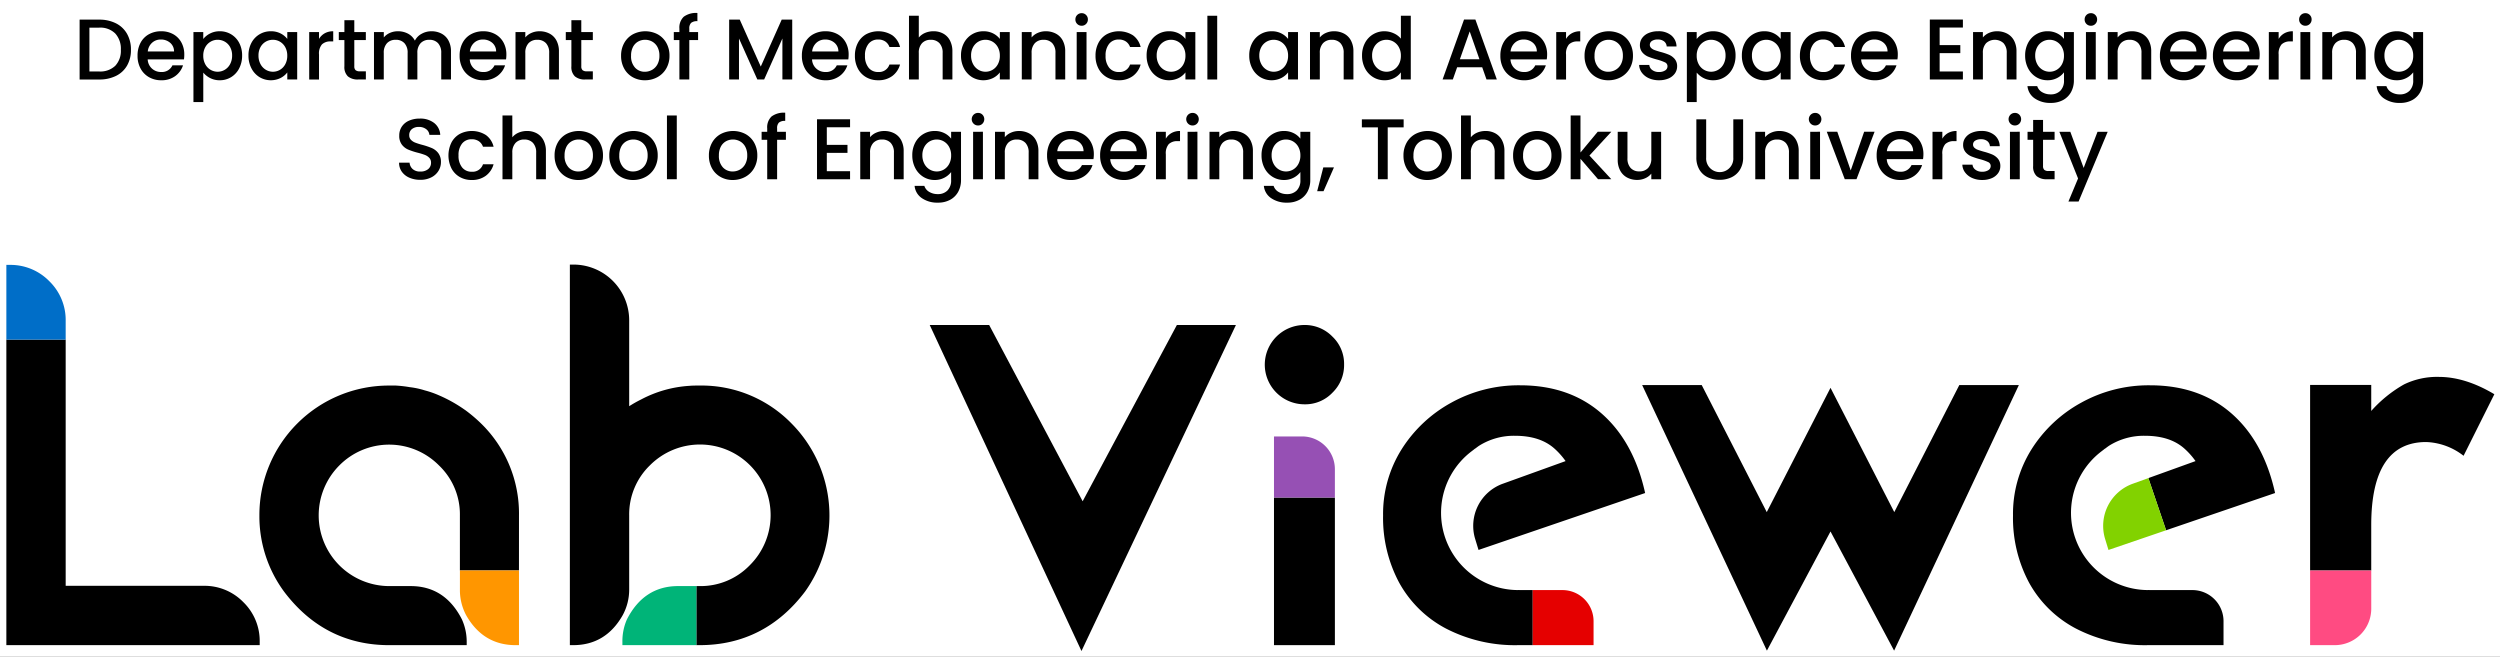 <svg xmlns="http://www.w3.org/2000/svg" xmlns:xlink="http://www.w3.org/1999/xlink" width="590" height="155" viewBox="0 0 590 155">
  <rect x="0" y="0" width="590" height="155" fill="#333333" stroke="none"/>
  <defs>
    <clipPath id="clip-アートボード_2">
      <rect width="590" height="155"/>
    </clipPath>
  </defs>
  <g id="アートボード_2" data-name="アートボード 2" clip-path="url(#clip-アートボード_2)">
    <rect width="590" height="155" fill="#fff"/>
    <g id="グループ_1" data-name="グループ 1">
      <path id="パス_1" data-name="パス 1" d="M432,125.429l15.01,28.125,29.444-62.685H462.4l-15.35,29.989L432,91.525h0l-15.046,29.334-15.35-29.989H387.546l29.444,62.685L432,125.429"/>
      <path id="パス_2" data-name="パス 2" d="M277.744,76.7l-22.237,41.6L233.442,76.7H219.414l35.815,76.943L291.678,76.7Z"/>
      <path id="パス_3" data-name="パス 3" d="M298.488,85.963a9.38,9.38,0,0,1,9.326-9.264,9.055,9.055,0,0,1,6.644,2.747,8.847,8.847,0,0,1,2.747,6.581,9.052,9.052,0,0,1-2.747,6.644,8.843,8.843,0,0,1-6.58,2.747,9.379,9.379,0,0,1-9.39-9.455Z"/>
      <path id="パス_4" data-name="パス 4" d="M57.43,142.109a12.78,12.78,0,0,0-9.344-3.856H15.5V80.143H1.5v72.111h59.79v-.8A12.777,12.777,0,0,0,57.43,142.109Z"/>
      <path id="パス_5" data-name="パス 5" d="M15.5,75.716a12.777,12.777,0,0,0-3.856-9.344A12.776,12.776,0,0,0,2.3,62.516H1.5V80.143h14Z" fill="#006ec8" style="mix-blend-mode: multiply;isolation: isolate"/>
      <path id="パス_6" data-name="パス 6" d="M186.8,99.941a29.655,29.655,0,0,0-21.681-8.951c-.947,0-1.694,0-2.412.066a28.019,28.019,0,0,0-11.389,3.21,28.927,28.927,0,0,0-2.83,1.6V75.578a13.164,13.164,0,0,0-13.2-13.138h-.8v89.814h.8c5.109,0,9.041-2.389,11.693-7.114a12.619,12.619,0,0,0,1.507-6.024V121.621a16.1,16.1,0,0,1,4.865-11.775,16.669,16.669,0,1,1,23.537,23.609,16.1,16.1,0,0,1-11.771,4.86h-.781v13.939h.781c10.182,0,18.555-4.258,24.893-12.667A30.848,30.848,0,0,0,186.8,99.941Z"/>
      <path id="パス_7" data-name="パス 7" d="M160.026,138.315c-5.367,0-9.428,2.646-12.089,7.9a12.751,12.751,0,0,0-1.049,5.233v.8H164.34V138.315Z" fill="#00b478" style="mix-blend-mode: multiply;isolation: isolate"/>
      <path id="パス_8" data-name="パス 8" d="M575.55,88.948a17.8,17.8,0,0,0-8.181,1.763,30.31,30.31,0,0,0-7.757,6.276V90.852H545.185v43.8h14.427V123.927q0-19.6,12.976-19.606a15.159,15.159,0,0,1,8.815,3.245l7.264-14.528Q581.827,88.949,575.55,88.948Z"/>
      <path id="パス_9" data-name="パス 9" d="M545.185,152.254h5.831a8.6,8.6,0,0,0,8.6-8.6v-9.007H545.185Z" fill="#ff4b82" style="mix-blend-mode: multiply;isolation: isolate"/>
      <rect id="長方形_1" data-name="長方形 1" width="14.373" height="34.836" transform="translate(300.66 117.418)"/>
      <path id="パス_10" data-name="パス 10" d="M307.3,103H300.66v14.422h14.373v-6.686A7.737,7.737,0,0,0,307.3,103Z" fill="#9650b4" style="mix-blend-mode: multiply;isolation: isolate"/>
      <path id="パス_11" data-name="パス 11" d="M122.48,121.621a29.667,29.667,0,0,0-8.966-21.695,35.15,35.15,0,0,0-3.729-3.154l-.169-.112a33.52,33.52,0,0,0-6.092-3.393,22.038,22.038,0,0,0-3.259-1.131,19.076,19.076,0,0,0-3.553-.765,29.156,29.156,0,0,0-3.33-.381H91.848a30.559,30.559,0,0,0-30.631,30.631A29.973,29.973,0,0,0,67.025,139.6c6.329,8.4,14.681,12.656,24.823,12.656h18.294v-.8a12.789,12.789,0,0,0-1.129-5.272c-2.642-5.22-6.7-7.866-12.07-7.866h-5.1a16.691,16.691,0,0,1-11.766-28.469,16.539,16.539,0,0,1,23.542.01,15.933,15.933,0,0,1,4.916,11.765v13.006h13.94Z"/>
      <path id="パス_12" data-name="パス 12" d="M108.54,134.627v4.489a12.594,12.594,0,0,0,1.446,6.025l.007.014c2.646,4.71,6.577,7.1,11.686,7.1h.8V134.627Z" fill="#ff9600" style="mix-blend-mode: multiply;isolation: isolate"/>
      <path id="パス_13" data-name="パス 13" d="M517.4,139.259h-9.975c-.142,0-.274-.021-.415-.023l.007.021a18.232,18.232,0,0,1-10.976-32.81c.08-.067.168-.126.25-.192.176-.128.337-.275.517-.4l.006.016c.33-.245.648-.5,1-.727a15.415,15.415,0,0,1,8.391-2.3q5.957,0,9.341,3.046a17.582,17.582,0,0,1,2.6,2.927l-11.133,4.014,4.184,12.311,25.721-8.788q-2.64-11.943-10.07-18.586-7.648-6.834-19.424-6.836a32.831,32.831,0,0,0-16.312,4.129A32,32,0,0,0,479.4,106.1a28.67,28.67,0,0,0-4.331,15.566,32.371,32.371,0,0,0,3.79,15.838A26.847,26.847,0,0,0,489.9,148.328a35.4,35.4,0,0,0,17.124,3.926h17.728v-5.646A7.348,7.348,0,0,0,517.4,139.259Z"/>
      <path id="パス_14" data-name="パス 14" d="M503.333,114.161a10.572,10.572,0,0,0-6.525,13.036l.793,2.593,13.6-4.645-4.184-12.311Z" fill="#82d200" style="mix-blend-mode: multiply;isolation: isolate"/>
      <path id="パス_15" data-name="パス 15" d="M358.758,139.259c-.142,0-.273-.021-.414-.023l.007.021a18.232,18.232,0,0,1-10.977-32.81c.08-.067.169-.126.251-.192.176-.128.337-.275.517-.4l.005.016c.331-.245.649-.5,1-.727a15.419,15.419,0,0,1,8.392-2.3q5.955,0,9.341,3.046a17.674,17.674,0,0,1,2.6,2.927l-14.814,5.341a10.572,10.572,0,0,0-6.525,13.036l.793,2.593,39.318-13.433q-2.64-11.943-10.071-18.586-7.647-6.834-19.424-6.836a32.83,32.83,0,0,0-16.311,4.129A31.986,31.986,0,0,0,330.739,106.1a28.67,28.67,0,0,0-4.331,15.566A32.37,32.37,0,0,0,330.2,137.5a26.849,26.849,0,0,0,11.033,10.828,35.391,35.391,0,0,0,17.123,3.926h3.372V139.259Z"/>
      <path id="パス_16" data-name="パス 16" d="M376.081,146.608a7.348,7.348,0,0,0-7.348-7.349h-7.008v12.995h14.356Z" fill="#e50000" style="mix-blend-mode: multiply;isolation: isolate"/>
    </g>
    <g id="グループ_2" data-name="グループ 2">
      <path id="パス_17" data-name="パス 17" d="M27.356,5.5a6.181,6.181,0,0,1,2.623,2.481,7.463,7.463,0,0,1,.925,3.77,7.3,7.3,0,0,1-.925,3.74,6.107,6.107,0,0,1-2.623,2.429,8.766,8.766,0,0,1-3.953.844H18.789V4.633H23.4A8.613,8.613,0,0,1,27.356,5.5ZM27.2,15.527a5.154,5.154,0,0,0,1.321-3.78A5.333,5.333,0,0,0,27.2,7.905a5.011,5.011,0,0,0-3.8-1.383h-2.3V16.869h2.3A5.1,5.1,0,0,0,27.2,15.527Z"/>
      <path id="パス_18" data-name="パス 18" d="M43.413,14.023H34.855a3.1,3.1,0,0,0,1,2.156,3.143,3.143,0,0,0,2.195.812,2.71,2.71,0,0,0,2.642-1.565h2.5a5.044,5.044,0,0,1-1.84,2.531,5.4,5.4,0,0,1-3.3.985,5.721,5.721,0,0,1-2.876-.721,5.128,5.128,0,0,1-1.992-2.033,6.2,6.2,0,0,1-.722-3.039,6.344,6.344,0,0,1,.7-3.039,4.93,4.93,0,0,1,1.971-2.022,5.87,5.87,0,0,1,2.917-.711,5.715,5.715,0,0,1,2.826.69A4.9,4.9,0,0,1,42.8,10.009a5.855,5.855,0,0,1,.691,2.876A7.375,7.375,0,0,1,43.413,14.023Zm-2.338-1.87A2.637,2.637,0,0,0,40.16,10.1a3.272,3.272,0,0,0-2.216-.773,2.973,2.973,0,0,0-2.052.762,3.182,3.182,0,0,0-1.017,2.063Z"/>
      <path id="パス_19" data-name="パス 19" d="M49.576,7.905a4.906,4.906,0,0,1,2.3-.528,5.082,5.082,0,0,1,4.573,2.744,6.267,6.267,0,0,1,.691,2.987,6.451,6.451,0,0,1-.691,3.019,5.164,5.164,0,0,1-1.9,2.074,5.015,5.015,0,0,1-2.672.741,4.867,4.867,0,0,1-2.277-.517,5.12,5.12,0,0,1-1.626-1.291v6.952H45.652V7.56H47.97V9.206A4.713,4.713,0,0,1,49.576,7.905Zm4.726,3.2a3.287,3.287,0,0,0-1.26-1.28,3.394,3.394,0,0,0-1.678-.437,3.287,3.287,0,0,0-1.656.447,3.34,3.34,0,0,0-1.261,1.3,4.06,4.06,0,0,0-.477,2.012,4.116,4.116,0,0,0,.477,2.023,3.309,3.309,0,0,0,2.917,1.759,3.273,3.273,0,0,0,1.678-.458,3.376,3.376,0,0,0,1.26-1.331,4.181,4.181,0,0,0,.477-2.034A4,4,0,0,0,54.3,11.106Z"/>
      <path id="パス_20" data-name="パス 20" d="M59.331,10.121a5.109,5.109,0,0,1,4.583-2.744,4.894,4.894,0,0,1,2.307.518A4.676,4.676,0,0,1,67.8,9.186V7.56h2.338v11.2H67.8V17.093a4.605,4.605,0,0,1-1.6,1.321,5.2,5.2,0,0,1-4.96-.213,5.255,5.255,0,0,1-1.9-2.074,6.372,6.372,0,0,1-.7-3.019A6.19,6.19,0,0,1,59.331,10.121Zm7.988,1.016a3.371,3.371,0,0,0-1.25-1.3A3.273,3.273,0,0,0,64.4,9.389a3.334,3.334,0,0,0-1.667.437,3.3,3.3,0,0,0-1.25,1.28,4,4,0,0,0-.478,2,4.182,4.182,0,0,0,.478,2.034,3.369,3.369,0,0,0,1.26,1.331,3.233,3.233,0,0,0,1.657.458,3.274,3.274,0,0,0,1.667-.448,3.338,3.338,0,0,0,1.25-1.311,4.116,4.116,0,0,0,.477-2.023A4.06,4.06,0,0,0,67.319,11.137Z"/>
      <path id="パス_21" data-name="パス 21" d="M76.641,7.854a4,4,0,0,1,2-.477v2.4h-.589a2.824,2.824,0,0,0-2.064.692,3.3,3.3,0,0,0-.7,2.4v5.9H72.972V7.56h2.317V9.186A3.629,3.629,0,0,1,76.641,7.854Z"/>
      <path id="パス_22" data-name="パス 22" d="M83.615,9.45v6.2a1.192,1.192,0,0,0,.3.906,1.468,1.468,0,0,0,1.006.274h1.422V18.76H84.509a3.526,3.526,0,0,1-2.4-.732,3.019,3.019,0,0,1-.833-2.379V9.45H79.956V7.56h1.321V4.774h2.338V7.56h2.723V9.45Z"/>
      <path id="パス_23" data-name="パス 23" d="M104.186,7.926a3.96,3.96,0,0,1,1.646,1.626,5.283,5.283,0,0,1,.6,2.6V18.76h-2.3V12.5a3.253,3.253,0,0,0-.752-2.307,2.679,2.679,0,0,0-2.053-.8,2.709,2.709,0,0,0-2.063.8A3.22,3.22,0,0,0,98.5,12.5V18.76h-2.3V12.5a3.249,3.249,0,0,0-.752-2.307,2.678,2.678,0,0,0-2.053-.8,2.711,2.711,0,0,0-2.063.8,3.225,3.225,0,0,0-.762,2.307V18.76H88.259V7.56h2.318V8.84A3.859,3.859,0,0,1,92.02,7.763a4.583,4.583,0,0,1,1.87-.386,4.986,4.986,0,0,1,2.4.568,3.9,3.9,0,0,1,1.626,1.647A3.749,3.749,0,0,1,99.5,7.977a4.687,4.687,0,0,1,2.317-.6A5.028,5.028,0,0,1,104.186,7.926Z"/>
      <path id="パス_24" data-name="パス 24" d="M119.423,14.023h-8.558a3.087,3.087,0,0,0,3.191,2.968,2.711,2.711,0,0,0,2.643-1.565h2.5a5.044,5.044,0,0,1-1.84,2.531,5.4,5.4,0,0,1-3.3.985,5.721,5.721,0,0,1-2.876-.721,5.128,5.128,0,0,1-1.992-2.033,6.2,6.2,0,0,1-.722-3.039,6.344,6.344,0,0,1,.7-3.039,4.926,4.926,0,0,1,1.972-2.022,5.864,5.864,0,0,1,2.916-.711,5.715,5.715,0,0,1,2.826.69,4.9,4.9,0,0,1,1.931,1.942,5.855,5.855,0,0,1,.691,2.876A7.252,7.252,0,0,1,119.423,14.023Zm-2.338-1.87a2.634,2.634,0,0,0-.915-2.052,3.27,3.27,0,0,0-2.215-.773,2.976,2.976,0,0,0-2.053.762,3.192,3.192,0,0,0-1.017,2.063Z"/>
      <path id="パス_25" data-name="パス 25" d="M129.681,7.926a3.892,3.892,0,0,1,1.636,1.626,5.349,5.349,0,0,1,.59,2.6V18.76h-2.3V12.5a3.253,3.253,0,0,0-.752-2.307,2.679,2.679,0,0,0-2.053-.8,2.709,2.709,0,0,0-2.063.8,3.22,3.22,0,0,0-.763,2.307V18.76h-2.317V7.56h2.317V8.84a3.851,3.851,0,0,1,1.454-1.077,4.651,4.651,0,0,1,1.88-.386A5.021,5.021,0,0,1,129.681,7.926Z"/>
      <path id="パス_26" data-name="パス 26" d="M137.186,9.45v6.2a1.2,1.2,0,0,0,.294.906,1.471,1.471,0,0,0,1.006.274h1.423V18.76H138.08a3.526,3.526,0,0,1-2.4-.732,3.016,3.016,0,0,1-.833-2.379V9.45h-1.321V7.56h1.321V4.774h2.338V7.56h2.723V9.45Z"/>
      <path id="パス_27" data-name="パス 27" d="M149.32,18.221a5.183,5.183,0,0,1-2.012-2.033,6.127,6.127,0,0,1-.732-3.039,6.016,6.016,0,0,1,.752-3.028,5.2,5.2,0,0,1,2.053-2.033,6.3,6.3,0,0,1,5.814,0,5.2,5.2,0,0,1,2.053,2.033A6.017,6.017,0,0,1,158,13.149a5.9,5.9,0,0,1-.772,3.03,5.356,5.356,0,0,1-2.1,2.042,6.066,6.066,0,0,1-2.937.721A5.738,5.738,0,0,1,149.32,18.221Zm4.543-1.717a3.255,3.255,0,0,0,1.271-1.281,4.122,4.122,0,0,0,.488-2.074,4.2,4.2,0,0,0-.468-2.063,3.171,3.171,0,0,0-1.24-1.271,3.394,3.394,0,0,0-1.666-.426,3.338,3.338,0,0,0-1.657.426,3.061,3.061,0,0,0-1.21,1.271,4.36,4.36,0,0,0-.447,2.063,3.928,3.928,0,0,0,.925,2.8,3.055,3.055,0,0,0,2.328.987A3.45,3.45,0,0,0,153.863,16.5Z"/>
      <path id="パス_28" data-name="パス 28" d="M164.749,9.45h-2.074v9.31h-2.338V9.45h-1.321V7.56h1.321V6.767a3.528,3.528,0,0,1,1.027-2.816,4.869,4.869,0,0,1,3.222-.884V5a2.177,2.177,0,0,0-1.484.4,1.814,1.814,0,0,0-.427,1.372V7.56h2.074Z"/>
      <path id="パス_29" data-name="パス 29" d="M186.965,4.633V18.76h-2.318V9.084l-4.309,9.676h-1.606L174.4,9.084V18.76h-2.318V4.633h2.5l4.959,11.078,4.94-11.078Z"/>
      <path id="パス_30" data-name="パス 30" d="M200.2,14.023H191.64a3.087,3.087,0,0,0,3.191,2.968,2.712,2.712,0,0,0,2.643-1.565h2.5a5.044,5.044,0,0,1-1.84,2.531,5.4,5.4,0,0,1-3.3.985,5.721,5.721,0,0,1-2.876-.721,5.128,5.128,0,0,1-1.992-2.033,6.2,6.2,0,0,1-.722-3.039,6.344,6.344,0,0,1,.7-3.039,4.926,4.926,0,0,1,1.972-2.022,5.864,5.864,0,0,1,2.916-.711,5.715,5.715,0,0,1,2.826.69,4.9,4.9,0,0,1,1.931,1.942,5.855,5.855,0,0,1,.691,2.876A7.374,7.374,0,0,1,200.2,14.023Zm-2.338-1.87a2.634,2.634,0,0,0-.915-2.052,3.271,3.271,0,0,0-2.216-.773,2.975,2.975,0,0,0-2.052.762,3.187,3.187,0,0,0-1.017,2.063Z"/>
      <path id="パス_31" data-name="パス 31" d="M202.464,10.11A4.985,4.985,0,0,1,204.4,8.088a6.209,6.209,0,0,1,6.21.254,4.759,4.759,0,0,1,1.8,2.755h-2.5a2.645,2.645,0,0,0-.976-1.3,2.881,2.881,0,0,0-1.688-.468,2.8,2.8,0,0,0-2.266,1.006,4.259,4.259,0,0,0-.843,2.815,4.3,4.3,0,0,0,.843,2.826,2.794,2.794,0,0,0,2.266,1.016,2.575,2.575,0,0,0,2.664-1.768h2.5a5.01,5.01,0,0,1-1.83,2.714,5.4,5.4,0,0,1-3.334,1,5.55,5.55,0,0,1-2.845-.721,5.045,5.045,0,0,1-1.941-2.033,6.338,6.338,0,0,1-.7-3.039A6.344,6.344,0,0,1,202.464,10.11Z"/>
      <path id="パス_32" data-name="パス 32" d="M222.6,7.926a3.893,3.893,0,0,1,1.585,1.626,5.428,5.428,0,0,1,.58,2.6V18.76h-2.3V12.5a3.249,3.249,0,0,0-.752-2.307,2.677,2.677,0,0,0-2.052-.8,2.711,2.711,0,0,0-2.064.8,3.225,3.225,0,0,0-.762,2.307V18.76H214.52V3.718h2.317V8.86a3.9,3.9,0,0,1,1.494-1.1,5,5,0,0,1,1.982-.386A4.7,4.7,0,0,1,222.6,7.926Z"/>
      <path id="パス_33" data-name="パス 33" d="M227.5,10.121a5.112,5.112,0,0,1,4.584-2.744,4.894,4.894,0,0,1,2.307.518,4.676,4.676,0,0,1,1.575,1.291V7.56H238.3v11.2h-2.338V17.093a4.605,4.605,0,0,1-1.605,1.321,5.2,5.2,0,0,1-4.96-.213,5.265,5.265,0,0,1-1.9-2.074,6.384,6.384,0,0,1-.7-3.019A6.2,6.2,0,0,1,227.5,10.121Zm7.989,1.016a3.371,3.371,0,0,0-1.25-1.3,3.273,3.273,0,0,0-1.667-.447,3.334,3.334,0,0,0-1.667.437,3.3,3.3,0,0,0-1.25,1.28,3.994,3.994,0,0,0-.478,2,4.171,4.171,0,0,0,.478,2.034,3.369,3.369,0,0,0,1.26,1.331,3.233,3.233,0,0,0,1.657.458,3.274,3.274,0,0,0,1.667-.448,3.338,3.338,0,0,0,1.25-1.311,4.116,4.116,0,0,0,.477-2.023A4.059,4.059,0,0,0,235.489,11.137Z"/>
      <path id="パス_34" data-name="パス 34" d="M249.161,7.926A3.9,3.9,0,0,1,250.8,9.552a5.349,5.349,0,0,1,.59,2.6V18.76h-2.3V12.5a3.249,3.249,0,0,0-.752-2.307,2.677,2.677,0,0,0-2.052-.8,2.711,2.711,0,0,0-2.064.8,3.225,3.225,0,0,0-.762,2.307V18.76h-2.317V7.56h2.317V8.84a3.843,3.843,0,0,1,1.454-1.077,4.646,4.646,0,0,1,1.879-.386A5.028,5.028,0,0,1,249.161,7.926Z"/>
      <path id="パス_35" data-name="パス 35" d="M254.22,5.648a1.431,1.431,0,0,1-.427-1.056,1.459,1.459,0,0,1,1.484-1.484,1.408,1.408,0,0,1,1.036.427,1.433,1.433,0,0,1,.427,1.057,1.431,1.431,0,0,1-.427,1.056,1.405,1.405,0,0,1-1.036.428A1.429,1.429,0,0,1,254.22,5.648Zm2.2,1.912v11.2H254.1V7.56Z"/>
      <path id="パス_36" data-name="パス 36" d="M259.241,10.11a4.986,4.986,0,0,1,1.941-2.022,6.209,6.209,0,0,1,6.21.254,4.753,4.753,0,0,1,1.8,2.755h-2.5a2.638,2.638,0,0,0-.975-1.3,2.881,2.881,0,0,0-1.688-.468,2.8,2.8,0,0,0-2.266,1.006,4.259,4.259,0,0,0-.844,2.815,4.3,4.3,0,0,0,.844,2.826,2.794,2.794,0,0,0,2.266,1.016,2.573,2.573,0,0,0,2.663-1.768h2.5a5.008,5.008,0,0,1-1.829,2.714,5.4,5.4,0,0,1-3.334,1,5.55,5.55,0,0,1-2.845-.721,5.045,5.045,0,0,1-1.941-2.033,6.338,6.338,0,0,1-.7-3.039A6.344,6.344,0,0,1,259.241,10.11Z"/>
      <path id="パス_37" data-name="パス 37" d="M271.3,10.121a5.112,5.112,0,0,1,4.584-2.744,4.894,4.894,0,0,1,2.307.518,4.677,4.677,0,0,1,1.575,1.291V7.56H282.1v11.2h-2.338V17.093a4.605,4.605,0,0,1-1.6,1.321,5.2,5.2,0,0,1-4.96-.213,5.265,5.265,0,0,1-1.9-2.074,6.384,6.384,0,0,1-.7-3.019A6.2,6.2,0,0,1,271.3,10.121Zm7.989,1.016a3.371,3.371,0,0,0-1.25-1.3,3.276,3.276,0,0,0-1.667-.447,3.332,3.332,0,0,0-1.667.437,3.291,3.291,0,0,0-1.25,1.28,3.994,3.994,0,0,0-.478,2,4.171,4.171,0,0,0,.478,2.034,3.362,3.362,0,0,0,1.26,1.331,3.231,3.231,0,0,0,1.657.458,3.277,3.277,0,0,0,1.667-.448,3.338,3.338,0,0,0,1.25-1.311,4.116,4.116,0,0,0,.477-2.023A4.06,4.06,0,0,0,279.289,11.137Z"/>
      <path id="パス_38" data-name="パス 38" d="M287.259,3.718V18.76h-2.318V3.718Z"/>
      <path id="パス_39" data-name="パス 39" d="M295.521,10.121a5.112,5.112,0,0,1,4.584-2.744,4.9,4.9,0,0,1,2.307.518,4.7,4.7,0,0,1,1.576,1.291V7.56h2.336v11.2h-2.336V17.093a4.613,4.613,0,0,1-1.607,1.321,5.2,5.2,0,0,1-4.959-.213,5.272,5.272,0,0,1-1.9-2.074,6.384,6.384,0,0,1-.7-3.019A6.2,6.2,0,0,1,295.521,10.121Zm7.989,1.016a3.364,3.364,0,0,0-1.25-1.3,3.275,3.275,0,0,0-1.666-.447,3.333,3.333,0,0,0-1.668.437,3.291,3.291,0,0,0-1.25,1.28,4,4,0,0,0-.479,2,4.171,4.171,0,0,0,.479,2.034,3.362,3.362,0,0,0,1.26,1.331,3.232,3.232,0,0,0,1.658.458,3.276,3.276,0,0,0,1.666-.448,3.331,3.331,0,0,0,1.25-1.311,4.117,4.117,0,0,0,.478-2.023A4.06,4.06,0,0,0,303.51,11.137Z"/>
      <path id="パス_40" data-name="パス 40" d="M317.182,7.926a3.89,3.89,0,0,1,1.635,1.626,5.337,5.337,0,0,1,.59,2.6V18.76h-2.3V12.5a3.253,3.253,0,0,0-.752-2.307,2.679,2.679,0,0,0-2.053-.8,2.709,2.709,0,0,0-2.063.8,3.22,3.22,0,0,0-.763,2.307V18.76h-2.317V7.56h2.317V8.84a3.851,3.851,0,0,1,1.454-1.077,4.651,4.651,0,0,1,1.88-.386A5.028,5.028,0,0,1,317.182,7.926Z"/>
      <path id="パス_41" data-name="パス 41" d="M322.143,10.121a5.113,5.113,0,0,1,4.6-2.744,5.261,5.261,0,0,1,2.165.477,4.451,4.451,0,0,1,1.7,1.271V3.718h2.337V18.76h-2.337V17.072a4.337,4.337,0,0,1-1.575,1.342,4.881,4.881,0,0,1-2.307.528,5.013,5.013,0,0,1-2.673-.741,5.23,5.23,0,0,1-1.911-2.074,6.384,6.384,0,0,1-.7-3.019A6.2,6.2,0,0,1,322.143,10.121Zm7.989,1.016a3.373,3.373,0,0,0-1.251-1.3,3.27,3.27,0,0,0-1.666-.447,3.329,3.329,0,0,0-1.667.437,3.291,3.291,0,0,0-1.25,1.28,4,4,0,0,0-.479,2,4.171,4.171,0,0,0,.479,2.034,3.362,3.362,0,0,0,1.26,1.331,3.231,3.231,0,0,0,1.657.458,3.271,3.271,0,0,0,1.666-.448,3.34,3.34,0,0,0,1.251-1.311,4.127,4.127,0,0,0,.477-2.023A4.07,4.07,0,0,0,330.132,11.137Z"/>
      <path id="パス_42" data-name="パス 42" d="M349.8,15.873h-5.916l-1.016,2.887h-2.419l5.062-14.148h2.682l5.062,14.148h-2.44Zm-.652-1.891-2.3-6.565-2.317,6.565Z"/>
      <path id="パス_43" data-name="パス 43" d="M365.03,14.023h-8.557a3.108,3.108,0,0,0,1,2.156,3.143,3.143,0,0,0,2.2.812,2.711,2.711,0,0,0,2.643-1.565h2.5a5.054,5.054,0,0,1-1.839,2.531,5.4,5.4,0,0,1-3.3.985,5.721,5.721,0,0,1-2.876-.721,5.121,5.121,0,0,1-1.992-2.033,6.188,6.188,0,0,1-.722-3.039,6.367,6.367,0,0,1,.7-3.039,4.939,4.939,0,0,1,1.972-2.022,5.87,5.87,0,0,1,2.917-.711,5.712,5.712,0,0,1,2.826.69,4.895,4.895,0,0,1,1.931,1.942,5.844,5.844,0,0,1,.691,2.876A7.127,7.127,0,0,1,365.03,14.023Zm-2.337-1.87a2.634,2.634,0,0,0-.915-2.052,3.271,3.271,0,0,0-2.216-.773,2.975,2.975,0,0,0-2.052.762,3.187,3.187,0,0,0-1.017,2.063Z"/>
      <path id="パス_44" data-name="パス 44" d="M370.94,7.854a4.007,4.007,0,0,1,2-.477v2.4h-.588a2.822,2.822,0,0,0-2.064.692,3.3,3.3,0,0,0-.7,2.4v5.9h-2.318V7.56h2.318V9.186A3.641,3.641,0,0,1,370.94,7.854Z"/>
      <path id="パス_45" data-name="パス 45" d="M376.7,18.221a5.183,5.183,0,0,1-2.012-2.033,6.127,6.127,0,0,1-.732-3.039,6.017,6.017,0,0,1,.752-3.028,5.2,5.2,0,0,1,2.053-2.033,6.3,6.3,0,0,1,5.813,0,5.207,5.207,0,0,1,2.054,2.033,6.016,6.016,0,0,1,.752,3.028,5.892,5.892,0,0,1-.773,3.03,5.347,5.347,0,0,1-2.1,2.042,6.067,6.067,0,0,1-2.938.721A5.739,5.739,0,0,1,376.7,18.221ZM381.24,16.5a3.255,3.255,0,0,0,1.271-1.281A4.122,4.122,0,0,0,383,13.149a4.2,4.2,0,0,0-.468-2.063,3.171,3.171,0,0,0-1.24-1.271,3.4,3.4,0,0,0-1.667-.426,3.338,3.338,0,0,0-1.656.426,3.061,3.061,0,0,0-1.21,1.271,4.36,4.36,0,0,0-.447,2.063,3.928,3.928,0,0,0,.925,2.8,3.054,3.054,0,0,0,2.327.987A3.454,3.454,0,0,0,381.24,16.5Z"/>
      <path id="パス_46" data-name="パス 46" d="M389.144,18.465a4.16,4.16,0,0,1-1.657-1.3,3.231,3.231,0,0,1-.65-1.84h2.4a1.636,1.636,0,0,0,.681,1.19,2.475,2.475,0,0,0,1.555.477,2.614,2.614,0,0,0,1.514-.376,1.133,1.133,0,0,0,.539-.966.99.99,0,0,0-.6-.934,11.326,11.326,0,0,0-1.9-.671,18.408,18.408,0,0,1-2.053-.671,3.6,3.6,0,0,1-1.372-1,2.61,2.61,0,0,1-.579-1.769,2.75,2.75,0,0,1,.528-1.635A3.511,3.511,0,0,1,389.062,7.8a5.659,5.659,0,0,1,2.267-.427,4.676,4.676,0,0,1,3.079.965,3.467,3.467,0,0,1,1.25,2.633h-2.317a1.647,1.647,0,0,0-.61-1.2,2.285,2.285,0,0,0-1.483-.447,2.4,2.4,0,0,0-1.4.346,1.069,1.069,0,0,0-.488.914.992.992,0,0,0,.326.753,2.3,2.3,0,0,0,.793.477q.466.174,1.381.437a14.915,14.915,0,0,1,2,.661,3.732,3.732,0,0,1,1.352.985,2.612,2.612,0,0,1,.59,1.729,2.891,2.891,0,0,1-.529,1.707,3.506,3.506,0,0,1-1.494,1.179,5.557,5.557,0,0,1-2.266.426A5.649,5.649,0,0,1,389.144,18.465Z"/>
      <path id="パス_47" data-name="パス 47" d="M402.026,7.905a4.912,4.912,0,0,1,2.3-.528A5.113,5.113,0,0,1,407,8.1a5.058,5.058,0,0,1,1.9,2.022,6.279,6.279,0,0,1,.692,2.987,6.464,6.464,0,0,1-.692,3.019A5.162,5.162,0,0,1,407,18.2a5.019,5.019,0,0,1-2.674.741,4.865,4.865,0,0,1-2.276-.517,5.12,5.12,0,0,1-1.626-1.291v6.952H398.1V7.56h2.317V9.206A4.709,4.709,0,0,1,402.026,7.905Zm4.727,3.2a3.276,3.276,0,0,0-1.261-1.28,3.385,3.385,0,0,0-1.677-.437,3.287,3.287,0,0,0-1.656.447,3.34,3.34,0,0,0-1.261,1.3,4.059,4.059,0,0,0-.477,2.012,4.116,4.116,0,0,0,.477,2.023,3.309,3.309,0,0,0,2.917,1.759,3.265,3.265,0,0,0,1.677-.458,3.364,3.364,0,0,0,1.261-1.331,4.181,4.181,0,0,0,.477-2.034A4,4,0,0,0,406.753,11.106Z"/>
      <path id="パス_48" data-name="パス 48" d="M411.78,10.121a5.112,5.112,0,0,1,4.584-2.744,4.9,4.9,0,0,1,2.308.518,4.686,4.686,0,0,1,1.575,1.291V7.56h2.337v11.2h-2.337V17.093a4.609,4.609,0,0,1-1.606,1.321,5.2,5.2,0,0,1-4.96-.213,5.272,5.272,0,0,1-1.9-2.074,6.384,6.384,0,0,1-.7-3.019A6.2,6.2,0,0,1,411.78,10.121Zm7.99,1.016a3.373,3.373,0,0,0-1.251-1.3,3.272,3.272,0,0,0-1.666-.447,3.329,3.329,0,0,0-1.667.437,3.291,3.291,0,0,0-1.25,1.28,3.984,3.984,0,0,0-.479,2,4.16,4.16,0,0,0,.479,2.034,3.367,3.367,0,0,0,1.259,1.331,3.237,3.237,0,0,0,1.658.458,3.273,3.273,0,0,0,1.666-.448,3.34,3.34,0,0,0,1.251-1.311,4.127,4.127,0,0,0,.477-2.023A4.07,4.07,0,0,0,419.77,11.137Z"/>
      <path id="パス_49" data-name="パス 49" d="M425.479,10.11a4.992,4.992,0,0,1,1.941-2.022,6.209,6.209,0,0,1,6.21.254,4.754,4.754,0,0,1,1.8,2.755h-2.5a2.639,2.639,0,0,0-.976-1.3,2.88,2.88,0,0,0-1.687-.468A2.806,2.806,0,0,0,428,10.334a4.259,4.259,0,0,0-.844,2.815A4.3,4.3,0,0,0,428,15.975a2.8,2.8,0,0,0,2.267,1.016,2.573,2.573,0,0,0,2.663-1.768h2.5a5.008,5.008,0,0,1-1.829,2.714,5.406,5.406,0,0,1-3.334,1,5.552,5.552,0,0,1-2.846-.721,5.052,5.052,0,0,1-1.941-2.033,6.35,6.35,0,0,1-.7-3.039A6.355,6.355,0,0,1,425.479,10.11Z"/>
      <path id="パス_50" data-name="パス 50" d="M447.794,14.023h-8.558a3.087,3.087,0,0,0,3.192,2.968,2.709,2.709,0,0,0,2.642-1.565h2.5a5.048,5.048,0,0,1-1.839,2.531,5.4,5.4,0,0,1-3.3.985,5.716,5.716,0,0,1-2.876-.721,5.121,5.121,0,0,1-1.992-2.033,6.188,6.188,0,0,1-.722-3.039,6.355,6.355,0,0,1,.7-3.039,4.938,4.938,0,0,1,1.972-2.022,5.868,5.868,0,0,1,2.917-.711,5.715,5.715,0,0,1,2.826.69,4.9,4.9,0,0,1,1.931,1.942,5.844,5.844,0,0,1,.691,2.876A7.127,7.127,0,0,1,447.794,14.023Zm-2.337-1.87a2.637,2.637,0,0,0-.915-2.052,3.272,3.272,0,0,0-2.216-.773,2.977,2.977,0,0,0-2.053.762,3.186,3.186,0,0,0-1.016,2.063Z"/>
      <path id="パス_51" data-name="パス 51" d="M457.755,6.5v4.146h4.879V12.54h-4.879v4.329h5.488V18.76h-7.806V4.612h7.806V6.5Z"/>
      <path id="パス_52" data-name="パス 52" d="M473.667,7.926A3.9,3.9,0,0,1,475.3,9.552a5.349,5.349,0,0,1,.59,2.6V18.76h-2.3V12.5a3.253,3.253,0,0,0-.752-2.307,3.039,3.039,0,0,0-4.116,0,3.22,3.22,0,0,0-.763,2.307V18.76h-2.318V7.56h2.318V8.84a3.847,3.847,0,0,1,1.453-1.077,4.659,4.659,0,0,1,1.881-.386A5.021,5.021,0,0,1,473.667,7.926Z"/>
      <path id="パス_53" data-name="パス 53" d="M485.52,7.895A4.444,4.444,0,0,1,487.1,9.186V7.56h2.337V18.942a5.718,5.718,0,0,1-.651,2.755,4.7,4.7,0,0,1-1.88,1.9,5.9,5.9,0,0,1-2.937.691,6.372,6.372,0,0,1-3.78-1.067,3.937,3.937,0,0,1-1.708-2.9h2.3a2.49,2.49,0,0,0,1.128,1.412,3.817,3.817,0,0,0,2.064.539,3.084,3.084,0,0,0,2.266-.853,3.334,3.334,0,0,0,.865-2.481v-1.87a4.717,4.717,0,0,1-1.6,1.332,4.773,4.773,0,0,1-2.287.538,5.016,5.016,0,0,1-2.673-.741,5.237,5.237,0,0,1-1.911-2.074,6.384,6.384,0,0,1-.7-3.019,6.2,6.2,0,0,1,.7-2.987,5.112,5.112,0,0,1,4.584-2.744A4.979,4.979,0,0,1,485.52,7.895Zm1.1,3.242a3.359,3.359,0,0,0-1.251-1.3,3.267,3.267,0,0,0-1.666-.447,3.287,3.287,0,0,0-2.917,1.717,3.994,3.994,0,0,0-.478,2,4.171,4.171,0,0,0,.478,2.034,3.369,3.369,0,0,0,1.26,1.331,3.231,3.231,0,0,0,1.657.458,3.268,3.268,0,0,0,1.666-.448,3.327,3.327,0,0,0,1.251-1.311,4.117,4.117,0,0,0,.478-2.023A4.06,4.06,0,0,0,486.617,11.137Z"/>
      <path id="パス_54" data-name="パス 54" d="M492.4,5.648a1.434,1.434,0,0,1-.426-1.056,1.457,1.457,0,0,1,1.483-1.484,1.409,1.409,0,0,1,1.037.427,1.437,1.437,0,0,1,.427,1.057,1.435,1.435,0,0,1-.427,1.056,1.406,1.406,0,0,1-1.037.428A1.432,1.432,0,0,1,492.4,5.648Zm2.2,1.912v11.2h-2.318V7.56Z"/>
      <path id="パス_55" data-name="パス 55" d="M505.466,7.926A3.9,3.9,0,0,1,507.1,9.552a5.349,5.349,0,0,1,.589,2.6V18.76h-2.3V12.5a3.253,3.253,0,0,0-.752-2.307,2.681,2.681,0,0,0-2.054-.8,2.711,2.711,0,0,0-2.063.8,3.225,3.225,0,0,0-.762,2.307V18.76h-2.318V7.56h2.318V8.84a3.847,3.847,0,0,1,1.453-1.077,4.659,4.659,0,0,1,1.881-.386A5.021,5.021,0,0,1,505.466,7.926Z"/>
      <path id="パス_56" data-name="パス 56" d="M520.683,14.023h-8.558a3.108,3.108,0,0,0,1,2.156,3.145,3.145,0,0,0,2.2.812,2.711,2.711,0,0,0,2.643-1.565h2.5a5.048,5.048,0,0,1-1.839,2.531,5.4,5.4,0,0,1-3.3.985,5.721,5.721,0,0,1-2.876-.721,5.134,5.134,0,0,1-1.992-2.033,6.2,6.2,0,0,1-.721-3.039,6.355,6.355,0,0,1,.7-3.039A4.942,4.942,0,0,1,512.4,8.088a5.873,5.873,0,0,1,2.917-.711,5.719,5.719,0,0,1,2.827.69,4.893,4.893,0,0,1,1.93,1.942,5.845,5.845,0,0,1,.692,2.876A7.243,7.243,0,0,1,520.683,14.023Zm-2.337-1.87a2.641,2.641,0,0,0-.915-2.052,3.273,3.273,0,0,0-2.216-.773,2.976,2.976,0,0,0-2.053.762,3.186,3.186,0,0,0-1.016,2.063Z"/>
      <path id="パス_57" data-name="パス 57" d="M533.2,14.023h-8.558a3.088,3.088,0,0,0,3.192,2.968,2.709,2.709,0,0,0,2.642-1.565h2.5a5.046,5.046,0,0,1-1.838,2.531,5.4,5.4,0,0,1-3.3.985,5.721,5.721,0,0,1-2.876-.721,5.121,5.121,0,0,1-1.992-2.033,6.188,6.188,0,0,1-.722-3.039,6.355,6.355,0,0,1,.7-3.039,4.938,4.938,0,0,1,1.972-2.022,5.87,5.87,0,0,1,2.917-.711,5.712,5.712,0,0,1,2.826.69,4.9,4.9,0,0,1,1.931,1.942,5.844,5.844,0,0,1,.691,2.876A7.127,7.127,0,0,1,533.2,14.023Zm-2.337-1.87a2.634,2.634,0,0,0-.915-2.052,3.273,3.273,0,0,0-2.216-.773,2.975,2.975,0,0,0-2.052.762,3.183,3.183,0,0,0-1.017,2.063Z"/>
      <path id="パス_58" data-name="パス 58" d="M539.113,7.854a4.008,4.008,0,0,1,2-.477v2.4h-.589a2.822,2.822,0,0,0-2.063.692,3.3,3.3,0,0,0-.7,2.4v5.9h-2.318V7.56h2.318V9.186A3.641,3.641,0,0,1,539.113,7.854Z"/>
      <path id="パス_59" data-name="パス 59" d="M543.021,5.648a1.431,1.431,0,0,1-.427-1.056,1.459,1.459,0,0,1,1.483-1.484,1.409,1.409,0,0,1,1.037.427,1.437,1.437,0,0,1,.427,1.057,1.435,1.435,0,0,1-.427,1.056,1.406,1.406,0,0,1-1.037.428A1.428,1.428,0,0,1,543.021,5.648Zm2.2,1.912v11.2H542.9V7.56Z"/>
      <path id="パス_60" data-name="パス 60" d="M556.089,7.926a3.9,3.9,0,0,1,1.636,1.626,5.349,5.349,0,0,1,.589,2.6V18.76h-2.3V12.5a3.253,3.253,0,0,0-.752-2.307,2.681,2.681,0,0,0-2.054-.8,2.711,2.711,0,0,0-2.063.8,3.225,3.225,0,0,0-.762,2.307V18.76h-2.318V7.56h2.318V8.84a3.847,3.847,0,0,1,1.453-1.077,4.659,4.659,0,0,1,1.881-.386A5.021,5.021,0,0,1,556.089,7.926Z"/>
      <path id="パス_61" data-name="パス 61" d="M567.941,7.895a4.439,4.439,0,0,1,1.576,1.291V7.56h2.337V18.942A5.718,5.718,0,0,1,571.2,21.7a4.7,4.7,0,0,1-1.88,1.9,5.9,5.9,0,0,1-2.937.691,6.375,6.375,0,0,1-3.781-1.067,3.943,3.943,0,0,1-1.708-2.9h2.3a2.49,2.49,0,0,0,1.128,1.412,3.815,3.815,0,0,0,2.064.539,3.084,3.084,0,0,0,2.266-.853,3.334,3.334,0,0,0,.865-2.481v-1.87a4.718,4.718,0,0,1-1.6,1.332,4.773,4.773,0,0,1-2.287.538,5.016,5.016,0,0,1-2.673-.741,5.237,5.237,0,0,1-1.911-2.074,6.384,6.384,0,0,1-.7-3.019,6.2,6.2,0,0,1,.7-2.987,5.112,5.112,0,0,1,4.584-2.744A4.972,4.972,0,0,1,567.941,7.895Zm1.1,3.242a3.359,3.359,0,0,0-1.251-1.3,3.27,3.27,0,0,0-1.666-.447,3.331,3.331,0,0,0-1.667.437,3.291,3.291,0,0,0-1.25,1.28,3.994,3.994,0,0,0-.478,2,4.17,4.17,0,0,0,.478,2.034,3.362,3.362,0,0,0,1.26,1.331,3.231,3.231,0,0,0,1.657.458,3.271,3.271,0,0,0,1.666-.448,3.327,3.327,0,0,0,1.251-1.311,4.127,4.127,0,0,0,.478-2.023A4.07,4.07,0,0,0,569.039,11.137Z"/>
      <path id="パス_62" data-name="パス 62" d="M96.621,41.94a4.191,4.191,0,0,1-1.789-1.413,3.581,3.581,0,0,1-.65-2.133h2.479a2.235,2.235,0,0,0,.722,1.5,2.559,2.559,0,0,0,1.8.589,2.767,2.767,0,0,0,1.87-.579,1.883,1.883,0,0,0,.671-1.494,1.634,1.634,0,0,0-.417-1.158,2.809,2.809,0,0,0-1.036-.692,16.124,16.124,0,0,0-1.718-.528,16,16,0,0,1-2.246-.742,3.692,3.692,0,0,1-1.474-1.169,3.371,3.371,0,0,1-.61-2.113,3.755,3.755,0,0,1,.61-2.135,3.9,3.9,0,0,1,1.708-1.4,6.185,6.185,0,0,1,2.54-.489,5.3,5.3,0,0,1,3.364,1.027,3.788,3.788,0,0,1,1.454,2.815h-2.562a1.855,1.855,0,0,0-.731-1.321,2.711,2.711,0,0,0-1.769-.549,2.508,2.508,0,0,0-1.626.509,1.77,1.77,0,0,0-.63,1.463,1.48,1.48,0,0,0,.4,1.067,2.8,2.8,0,0,0,1.005.661,15.907,15.907,0,0,0,1.667.529,17.242,17.242,0,0,1,2.287.772,3.8,3.8,0,0,1,1.5,1.188,3.42,3.42,0,0,1,.621,2.145,3.855,3.855,0,0,1-.58,2.033,4.17,4.17,0,0,1-1.687,1.534,5.554,5.554,0,0,1-2.612.58A6.322,6.322,0,0,1,96.621,41.94Z"/>
      <path id="パス_63" data-name="パス 63" d="M106.536,33.646a4.985,4.985,0,0,1,1.941-2.022,6.209,6.209,0,0,1,6.21.254,4.759,4.759,0,0,1,1.8,2.755h-2.5a2.644,2.644,0,0,0-.976-1.3,2.887,2.887,0,0,0-1.687-.468,2.8,2.8,0,0,0-2.266,1.006,4.254,4.254,0,0,0-.844,2.816,4.293,4.293,0,0,0,.844,2.825,2.793,2.793,0,0,0,2.266,1.016,2.572,2.572,0,0,0,2.663-1.768h2.5a5.008,5.008,0,0,1-1.829,2.714,5.4,5.4,0,0,1-3.334,1.006,5.555,5.555,0,0,1-2.846-.722,5.049,5.049,0,0,1-1.941-2.032,6.931,6.931,0,0,1,0-6.079Z"/>
      <path id="パス_64" data-name="パス 64" d="M126.671,31.462a3.9,3.9,0,0,1,1.586,1.626,5.428,5.428,0,0,1,.579,2.6V42.3h-2.3V36.035a3.244,3.244,0,0,0-.752-2.306,2.675,2.675,0,0,0-2.053-.8,2.708,2.708,0,0,0-2.063.8,3.22,3.22,0,0,0-.762,2.306V42.3h-2.318V27.254h2.318V32.4a3.9,3.9,0,0,1,1.494-1.1,5,5,0,0,1,1.982-.386A4.7,4.7,0,0,1,126.671,31.462Z"/>
      <path id="パス_65" data-name="パス 65" d="M133.625,41.757a5.18,5.18,0,0,1-2.012-2.032,6.13,6.13,0,0,1-.732-3.039,6.007,6.007,0,0,1,.752-3.029,5.192,5.192,0,0,1,2.053-2.033,6.3,6.3,0,0,1,5.814,0,5.2,5.2,0,0,1,2.053,2.033,6.018,6.018,0,0,1,.752,3.029,5.891,5.891,0,0,1-.773,3.029,5.343,5.343,0,0,1-2.1,2.042,6.061,6.061,0,0,1-2.937.722A5.737,5.737,0,0,1,133.625,41.757Zm4.543-1.717a3.26,3.26,0,0,0,1.27-1.281,4.11,4.11,0,0,0,.488-2.073,4.2,4.2,0,0,0-.467-2.064,3.168,3.168,0,0,0-1.24-1.27,3.388,3.388,0,0,0-1.667-.427,3.328,3.328,0,0,0-1.656.427,3.052,3.052,0,0,0-1.21,1.27,4.364,4.364,0,0,0-.447,2.064,3.925,3.925,0,0,0,.925,2.794,3.053,3.053,0,0,0,2.327.987A3.456,3.456,0,0,0,138.168,40.04Z"/>
      <path id="パス_66" data-name="パス 66" d="M146.541,41.757a5.183,5.183,0,0,1-2.013-2.032,6.13,6.13,0,0,1-.732-3.039,6.018,6.018,0,0,1,.752-3.029,5.2,5.2,0,0,1,2.054-2.033,6.3,6.3,0,0,1,5.813,0,5.2,5.2,0,0,1,2.053,2.033,6.018,6.018,0,0,1,.752,3.029,5.9,5.9,0,0,1-.772,3.029,5.349,5.349,0,0,1-2.1,2.042,6.067,6.067,0,0,1-2.937.722A5.735,5.735,0,0,1,146.541,41.757Zm4.542-1.717a3.255,3.255,0,0,0,1.271-1.281,4.121,4.121,0,0,0,.488-2.073,4.213,4.213,0,0,0-.467-2.064,3.177,3.177,0,0,0-1.241-1.27,3.384,3.384,0,0,0-1.666-.427,3.329,3.329,0,0,0-1.657.427,3.05,3.05,0,0,0-1.209,1.27,4.352,4.352,0,0,0-.448,2.064,3.925,3.925,0,0,0,.925,2.794,3.056,3.056,0,0,0,2.328.987A3.45,3.45,0,0,0,151.083,40.04Z"/>
      <path id="パス_67" data-name="パス 67" d="M159.72,27.254V42.3H157.4V27.254Z"/>
      <path id="パス_68" data-name="パス 68" d="M170.046,41.757a5.174,5.174,0,0,1-2.012-2.032,6.119,6.119,0,0,1-.732-3.039,6.007,6.007,0,0,1,.752-3.029,5.192,5.192,0,0,1,2.053-2.033,6.3,6.3,0,0,1,5.813,0,5.2,5.2,0,0,1,2.054,2.033,6.018,6.018,0,0,1,.752,3.029,5.891,5.891,0,0,1-.773,3.029,5.343,5.343,0,0,1-2.1,2.042,6.067,6.067,0,0,1-2.937.722A5.735,5.735,0,0,1,170.046,41.757Zm4.543-1.717a3.26,3.26,0,0,0,1.27-1.281,4.11,4.11,0,0,0,.488-2.073,4.213,4.213,0,0,0-.467-2.064,3.168,3.168,0,0,0-1.24-1.27,3.388,3.388,0,0,0-1.667-.427,3.332,3.332,0,0,0-1.657.427,3.056,3.056,0,0,0-1.209,1.27,4.364,4.364,0,0,0-.447,2.064,3.93,3.93,0,0,0,.924,2.794,3.056,3.056,0,0,0,2.328.987A3.456,3.456,0,0,0,174.589,40.04Z"/>
      <path id="パス_69" data-name="パス 69" d="M185.474,32.986H183.4V42.3h-2.338v-9.31h-1.321V31.1h1.321V30.3a3.529,3.529,0,0,1,1.027-2.816,4.869,4.869,0,0,1,3.222-.883v1.93a2.177,2.177,0,0,0-1.484.4A1.814,1.814,0,0,0,183.4,30.3V31.1h2.074Z"/>
      <path id="パス_70" data-name="パス 70" d="M195.128,30.039v4.147h4.878v1.89h-4.878V40.4h5.488V42.3h-7.8V28.148h7.8v1.891Z"/>
      <path id="パス_71" data-name="パス 71" d="M211.04,31.462a3.9,3.9,0,0,1,1.636,1.626,5.349,5.349,0,0,1,.59,2.6V42.3h-2.3V36.035a3.244,3.244,0,0,0-.752-2.306,2.674,2.674,0,0,0-2.052-.8,2.708,2.708,0,0,0-2.064.8,3.22,3.22,0,0,0-.762,2.306V42.3h-2.317V31.1h2.317v1.28a3.843,3.843,0,0,1,1.454-1.077,4.646,4.646,0,0,1,1.879-.386A5.028,5.028,0,0,1,211.04,31.462Z"/>
      <path id="パス_72" data-name="パス 72" d="M222.892,31.431a4.418,4.418,0,0,1,1.575,1.291V31.1H226.8V42.479a5.727,5.727,0,0,1-.65,2.754,4.708,4.708,0,0,1-1.881,1.9,5.9,5.9,0,0,1-2.937.691,6.377,6.377,0,0,1-3.781-1.067,3.936,3.936,0,0,1-1.707-2.9h2.3a2.49,2.49,0,0,0,1.128,1.412,3.812,3.812,0,0,0,2.063.54,3.089,3.089,0,0,0,2.267-.854,3.339,3.339,0,0,0,.863-2.48V40.608a4.713,4.713,0,0,1-1.6,1.332,4.771,4.771,0,0,1-2.287.539,5.017,5.017,0,0,1-2.673-.742A5.237,5.237,0,0,1,216,39.663a6.379,6.379,0,0,1-.7-3.018,6.205,6.205,0,0,1,.7-2.988,5.112,5.112,0,0,1,4.584-2.744A4.974,4.974,0,0,1,222.892,31.431Zm1.1,3.242a3.371,3.371,0,0,0-1.25-1.3,3.273,3.273,0,0,0-1.667-.447,3.334,3.334,0,0,0-1.667.437,3.293,3.293,0,0,0-1.25,1.281,3.989,3.989,0,0,0-.478,2,4.169,4.169,0,0,0,.478,2.033,3.369,3.369,0,0,0,1.26,1.331,3.231,3.231,0,0,0,1.657.458,3.283,3.283,0,0,0,1.667-.447,3.348,3.348,0,0,0,1.25-1.312,4.115,4.115,0,0,0,.477-2.022A4.061,4.061,0,0,0,223.99,34.673Z"/>
      <path id="パス_73" data-name="パス 73" d="M229.771,29.185a1.483,1.483,0,0,1,1.057-2.54,1.407,1.407,0,0,1,1.036.426,1.522,1.522,0,0,1,0,2.114,1.408,1.408,0,0,1-1.036.427A1.432,1.432,0,0,1,229.771,29.185Zm2.2,1.911V42.3h-2.318V31.1Z"/>
      <path id="パス_74" data-name="パス 74" d="M242.839,31.462a3.892,3.892,0,0,1,1.636,1.626,5.349,5.349,0,0,1,.59,2.6V42.3h-2.3V36.035a3.249,3.249,0,0,0-.752-2.306,2.676,2.676,0,0,0-2.053-.8,2.71,2.71,0,0,0-2.064.8,3.22,3.22,0,0,0-.762,2.306V42.3H234.82V31.1h2.317v1.28a3.851,3.851,0,0,1,1.454-1.077,4.651,4.651,0,0,1,1.88-.386A5.021,5.021,0,0,1,242.839,31.462Z"/>
      <path id="パス_75" data-name="パス 75" d="M258.055,37.56H249.5a3.106,3.106,0,0,0,.995,2.155,3.143,3.143,0,0,0,2.2.812,2.71,2.71,0,0,0,2.643-1.565h2.5a5.05,5.05,0,0,1-1.84,2.531,5.4,5.4,0,0,1-3.3.986,5.722,5.722,0,0,1-2.876-.722,5.131,5.131,0,0,1-1.992-2.032,6.2,6.2,0,0,1-.721-3.039,6.359,6.359,0,0,1,.7-3.04,4.938,4.938,0,0,1,1.972-2.022,5.869,5.869,0,0,1,2.916-.711,5.713,5.713,0,0,1,2.826.691,4.88,4.88,0,0,1,1.931,1.941,5.845,5.845,0,0,1,.691,2.876A7.273,7.273,0,0,1,258.055,37.56Zm-2.338-1.871a2.633,2.633,0,0,0-.914-2.052,3.272,3.272,0,0,0-2.216-.773,2.976,2.976,0,0,0-2.053.762,3.186,3.186,0,0,0-1.016,2.063Z"/>
      <path id="パス_76" data-name="パス 76" d="M270.577,37.56h-8.558a3.1,3.1,0,0,0,1,2.155,3.143,3.143,0,0,0,2.195.812,2.712,2.712,0,0,0,2.643-1.565h2.5a5.044,5.044,0,0,1-1.84,2.531,5.4,5.4,0,0,1-3.3.986,5.722,5.722,0,0,1-2.876-.722,5.131,5.131,0,0,1-1.992-2.032,6.2,6.2,0,0,1-.722-3.039,6.348,6.348,0,0,1,.7-3.04,4.93,4.93,0,0,1,1.971-2.022,5.87,5.87,0,0,1,2.917-.711,5.715,5.715,0,0,1,2.826.691,4.886,4.886,0,0,1,1.931,1.941,5.855,5.855,0,0,1,.691,2.876A7.4,7.4,0,0,1,270.577,37.56Zm-2.338-1.871a2.637,2.637,0,0,0-.915-2.052,3.271,3.271,0,0,0-2.216-.773,2.975,2.975,0,0,0-2.052.762,3.182,3.182,0,0,0-1.017,2.063Z"/>
      <path id="パス_77" data-name="パス 77" d="M276.485,31.391a3.992,3.992,0,0,1,2-.478v2.4H277.9a2.824,2.824,0,0,0-2.064.691,3.3,3.3,0,0,0-.7,2.4v5.9h-2.317V31.1h2.317v1.626A3.626,3.626,0,0,1,276.485,31.391Z"/>
      <path id="パス_78" data-name="パス 78" d="M280.392,29.185a1.483,1.483,0,0,1,1.057-2.54,1.407,1.407,0,0,1,1.036.426,1.522,1.522,0,0,1,0,2.114,1.408,1.408,0,0,1-1.036.427A1.432,1.432,0,0,1,280.392,29.185Zm2.2,1.911V42.3H280.27V31.1Z"/>
      <path id="パス_79" data-name="パス 79" d="M293.459,31.462a3.894,3.894,0,0,1,1.637,1.626,5.349,5.349,0,0,1,.59,2.6V42.3h-2.3V36.035a3.244,3.244,0,0,0-.752-2.306,2.674,2.674,0,0,0-2.053-.8,2.708,2.708,0,0,0-2.063.8,3.22,3.22,0,0,0-.762,2.306V42.3H285.44V31.1h2.318v1.28a3.847,3.847,0,0,1,1.453-1.077,4.655,4.655,0,0,1,1.88-.386A5.021,5.021,0,0,1,293.459,31.462Z"/>
      <path id="パス_80" data-name="パス 80" d="M305.312,31.431a4.44,4.44,0,0,1,1.576,1.291V31.1h2.337V42.479a5.717,5.717,0,0,1-.651,2.754,4.7,4.7,0,0,1-1.88,1.9,5.9,5.9,0,0,1-2.937.691,6.372,6.372,0,0,1-3.78-1.067,3.937,3.937,0,0,1-1.708-2.9h2.3a2.49,2.49,0,0,0,1.128,1.412,3.818,3.818,0,0,0,2.064.54,3.085,3.085,0,0,0,2.266-.854,3.332,3.332,0,0,0,.865-2.48V40.608a4.717,4.717,0,0,1-1.6,1.332,4.774,4.774,0,0,1-2.287.539,5.017,5.017,0,0,1-2.673-.742,5.237,5.237,0,0,1-1.911-2.074,6.38,6.38,0,0,1-.7-3.018,6.205,6.205,0,0,1,.7-2.988,5.112,5.112,0,0,1,4.584-2.744A4.972,4.972,0,0,1,305.312,31.431Zm1.1,3.242a3.359,3.359,0,0,0-1.251-1.3,3.267,3.267,0,0,0-1.666-.447,3.285,3.285,0,0,0-2.917,1.718,3.989,3.989,0,0,0-.478,2,4.169,4.169,0,0,0,.478,2.033,3.369,3.369,0,0,0,1.26,1.331,3.231,3.231,0,0,0,1.657.458,3.277,3.277,0,0,0,1.666-.447,3.336,3.336,0,0,0,1.251-1.312,4.115,4.115,0,0,0,.478-2.022A4.061,4.061,0,0,0,306.41,34.673Z"/>
      <path id="パス_81" data-name="パス 81" d="M314.814,39.511l-2.46,5.61h-1.5l1.443-5.61Z"/>
      <path id="パス_82" data-name="パス 82" d="M331.259,28.169v1.89H327.5V42.3h-2.317V30.059H321.4v-1.89Z"/>
      <path id="パス_83" data-name="パス 83" d="M333.964,41.757a5.183,5.183,0,0,1-2.013-2.032,6.14,6.14,0,0,1-.731-3.039,6.018,6.018,0,0,1,.752-3.029,5.2,5.2,0,0,1,2.052-2.033,6.3,6.3,0,0,1,5.814,0,5.207,5.207,0,0,1,2.054,2.033,6.018,6.018,0,0,1,.752,3.029,5.891,5.891,0,0,1-.773,3.029,5.36,5.36,0,0,1-2.1,2.042,6.071,6.071,0,0,1-2.938.722A5.735,5.735,0,0,1,333.964,41.757Zm4.543-1.717a3.26,3.26,0,0,0,1.27-1.281,4.111,4.111,0,0,0,.489-2.073,4.213,4.213,0,0,0-.468-2.064,3.181,3.181,0,0,0-1.24-1.27,3.388,3.388,0,0,0-1.667-.427,3.331,3.331,0,0,0-1.657.427,3.064,3.064,0,0,0-1.21,1.27,4.376,4.376,0,0,0-.447,2.064,3.926,3.926,0,0,0,.926,2.794,3.053,3.053,0,0,0,2.327.987A3.456,3.456,0,0,0,338.507,40.04Z"/>
      <path id="パス_84" data-name="パス 84" d="M352.882,31.462a3.9,3.9,0,0,1,1.586,1.626,5.428,5.428,0,0,1,.579,2.6V42.3h-2.3V36.035A3.249,3.249,0,0,0,352,33.729a2.677,2.677,0,0,0-2.054-.8,2.705,2.705,0,0,0-2.062.8,3.216,3.216,0,0,0-.763,2.306V42.3H344.8V27.254h2.317V32.4a3.9,3.9,0,0,1,1.494-1.1,5,5,0,0,1,1.982-.386A4.7,4.7,0,0,1,352.882,31.462Z"/>
      <path id="パス_85" data-name="パス 85" d="M359.836,41.757a5.189,5.189,0,0,1-2.013-2.032,6.14,6.14,0,0,1-.731-3.039,6.018,6.018,0,0,1,.752-3.029,5.2,5.2,0,0,1,2.052-2.033,6.3,6.3,0,0,1,5.814,0,5.207,5.207,0,0,1,2.054,2.033,6.018,6.018,0,0,1,.752,3.029,5.891,5.891,0,0,1-.773,3.029,5.354,5.354,0,0,1-2.1,2.042,6.071,6.071,0,0,1-2.938.722A5.737,5.737,0,0,1,359.836,41.757Zm4.543-1.717a3.259,3.259,0,0,0,1.27-1.281,4.11,4.11,0,0,0,.489-2.073,4.213,4.213,0,0,0-.468-2.064,3.181,3.181,0,0,0-1.24-1.27,3.388,3.388,0,0,0-1.667-.427,3.332,3.332,0,0,0-1.657.427,3.064,3.064,0,0,0-1.21,1.27,4.376,4.376,0,0,0-.447,2.064,3.926,3.926,0,0,0,.926,2.794,3.053,3.053,0,0,0,2.327.987A3.456,3.456,0,0,0,364.379,40.04Z"/>
      <path id="パス_86" data-name="パス 86" d="M375.106,36.706l5.164,5.59h-3.131l-4.147-4.817V42.3h-2.317V27.254h2.317v8.74l4.066-4.9h3.212Z"/>
      <path id="パス_87" data-name="パス 87" d="M392.026,31.1V42.3h-2.317V40.975a3.757,3.757,0,0,1-1.434,1.088,4.553,4.553,0,0,1-1.879.4,5.04,5.04,0,0,1-2.369-.549,3.957,3.957,0,0,1-1.646-1.627,5.269,5.269,0,0,1-.6-2.6V31.1h2.3v6.24a3.256,3.256,0,0,0,.752,2.308,2.678,2.678,0,0,0,2.054.8,2.709,2.709,0,0,0,2.062-.8,3.223,3.223,0,0,0,.763-2.308V31.1Z"/>
      <path id="パス_88" data-name="パス 88" d="M402.657,28.169v9a3.21,3.21,0,0,0,.844,2.419,3.211,3.211,0,0,0,5.56-2.419v-9h2.317v8.964a5.4,5.4,0,0,1-.752,2.927,4.678,4.678,0,0,1-2.013,1.789,6.492,6.492,0,0,1-2.785.589,6.424,6.424,0,0,1-2.774-.589,4.562,4.562,0,0,1-1.982-1.789,5.516,5.516,0,0,1-.732-2.927V28.169Z"/>
      <path id="パス_89" data-name="パス 89" d="M422.269,31.462a3.89,3.89,0,0,1,1.635,1.626,5.337,5.337,0,0,1,.59,2.6V42.3h-2.3V36.035a3.249,3.249,0,0,0-.752-2.306,2.676,2.676,0,0,0-2.053-.8,2.706,2.706,0,0,0-2.063.8,3.216,3.216,0,0,0-.763,2.306V42.3h-2.317V31.1h2.317v1.28A3.851,3.851,0,0,1,418.02,31.3a4.651,4.651,0,0,1,1.88-.386A5.028,5.028,0,0,1,422.269,31.462Z"/>
      <path id="パス_90" data-name="パス 90" d="M427.328,29.185a1.483,1.483,0,0,1,1.057-2.54,1.408,1.408,0,0,1,1.037.426,1.522,1.522,0,0,1,0,2.114,1.409,1.409,0,0,1-1.037.427A1.433,1.433,0,0,1,427.328,29.185Zm2.2,1.911V42.3h-2.317V31.1Z"/>
      <path id="パス_91" data-name="パス 91" d="M436.768,40.223l3.17-9.127H442.4l-4.268,11.2h-2.765l-4.248-11.2H433.6Z"/>
      <path id="パス_92" data-name="パス 92" d="M453.834,37.56h-8.558a3.115,3.115,0,0,0,1,2.155,3.147,3.147,0,0,0,2.2.812,2.709,2.709,0,0,0,2.642-1.565h2.5a5.048,5.048,0,0,1-1.839,2.531,5.4,5.4,0,0,1-3.3.986,5.716,5.716,0,0,1-2.876-.722,5.125,5.125,0,0,1-1.992-2.032,6.191,6.191,0,0,1-.722-3.039,6.359,6.359,0,0,1,.7-3.04,4.938,4.938,0,0,1,1.972-2.022,5.868,5.868,0,0,1,2.917-.711,5.715,5.715,0,0,1,2.826.691,4.886,4.886,0,0,1,1.931,1.941,5.845,5.845,0,0,1,.691,2.876A7.15,7.15,0,0,1,453.834,37.56ZM451.5,35.689a2.637,2.637,0,0,0-.915-2.052,3.272,3.272,0,0,0-2.216-.773,2.977,2.977,0,0,0-2.053.762,3.186,3.186,0,0,0-1.016,2.063Z"/>
      <path id="パス_93" data-name="パス 93" d="M459.743,31.391a4,4,0,0,1,2-.478v2.4h-.589a2.821,2.821,0,0,0-2.063.691,3.3,3.3,0,0,0-.7,2.4v5.9h-2.318V31.1h2.318v1.626A3.624,3.624,0,0,1,459.743,31.391Z"/>
      <path id="パス_94" data-name="パス 94" d="M465.421,42a4.147,4.147,0,0,1-1.656-1.3,3.232,3.232,0,0,1-.651-1.84h2.4a1.635,1.635,0,0,0,.68,1.19,2.475,2.475,0,0,0,1.555.477,2.62,2.62,0,0,0,1.515-.376,1.135,1.135,0,0,0,.539-.965.991.991,0,0,0-.6-.935,11.308,11.308,0,0,0-1.9-.671,18.163,18.163,0,0,1-2.054-.671,3.612,3.612,0,0,1-1.372-1,2.609,2.609,0,0,1-.579-1.768,2.758,2.758,0,0,1,.528-1.636,3.52,3.52,0,0,1,1.515-1.169,5.65,5.65,0,0,1,2.266-.427,4.681,4.681,0,0,1,3.08.965,3.467,3.467,0,0,1,1.25,2.633h-2.318a1.645,1.645,0,0,0-.609-1.2,2.283,2.283,0,0,0-1.484-.448,2.4,2.4,0,0,0-1.4.346,1.068,1.068,0,0,0-.487.914.991.991,0,0,0,.325.753,2.307,2.307,0,0,0,.793.477q.467.174,1.382.437a15.158,15.158,0,0,1,2,.661,3.728,3.728,0,0,1,1.351.986,2.608,2.608,0,0,1,.59,1.728,2.9,2.9,0,0,1-.528,1.707,3.511,3.511,0,0,1-1.494,1.179,5.564,5.564,0,0,1-2.267.427A5.649,5.649,0,0,1,465.421,42Z"/>
      <path id="パス_95" data-name="パス 95" d="M474.466,29.185a1.483,1.483,0,0,1,1.056-2.54,1.41,1.41,0,0,1,1.038.426,1.524,1.524,0,0,1,0,2.114,1.411,1.411,0,0,1-1.038.427A1.433,1.433,0,0,1,474.466,29.185Zm2.2,1.911V42.3h-2.317V31.1Z"/>
      <path id="パス_96" data-name="パス 96" d="M482.155,32.986v6.2a1.2,1.2,0,0,0,.3.9,1.471,1.471,0,0,0,1.007.274h1.423V42.3h-1.83a3.528,3.528,0,0,1-2.4-.732,3.018,3.018,0,0,1-.833-2.378v-6.2H478.5V31.1h1.321V28.311h2.337V31.1h2.725v1.89Z"/>
      <path id="パス_97" data-name="パス 97" d="M497.415,31.1l-6.87,16.465h-2.4l2.277-5.448L486.012,31.1h2.582l3.15,8.537,3.273-8.537Z"/>
    </g>
  </g>
</svg>
